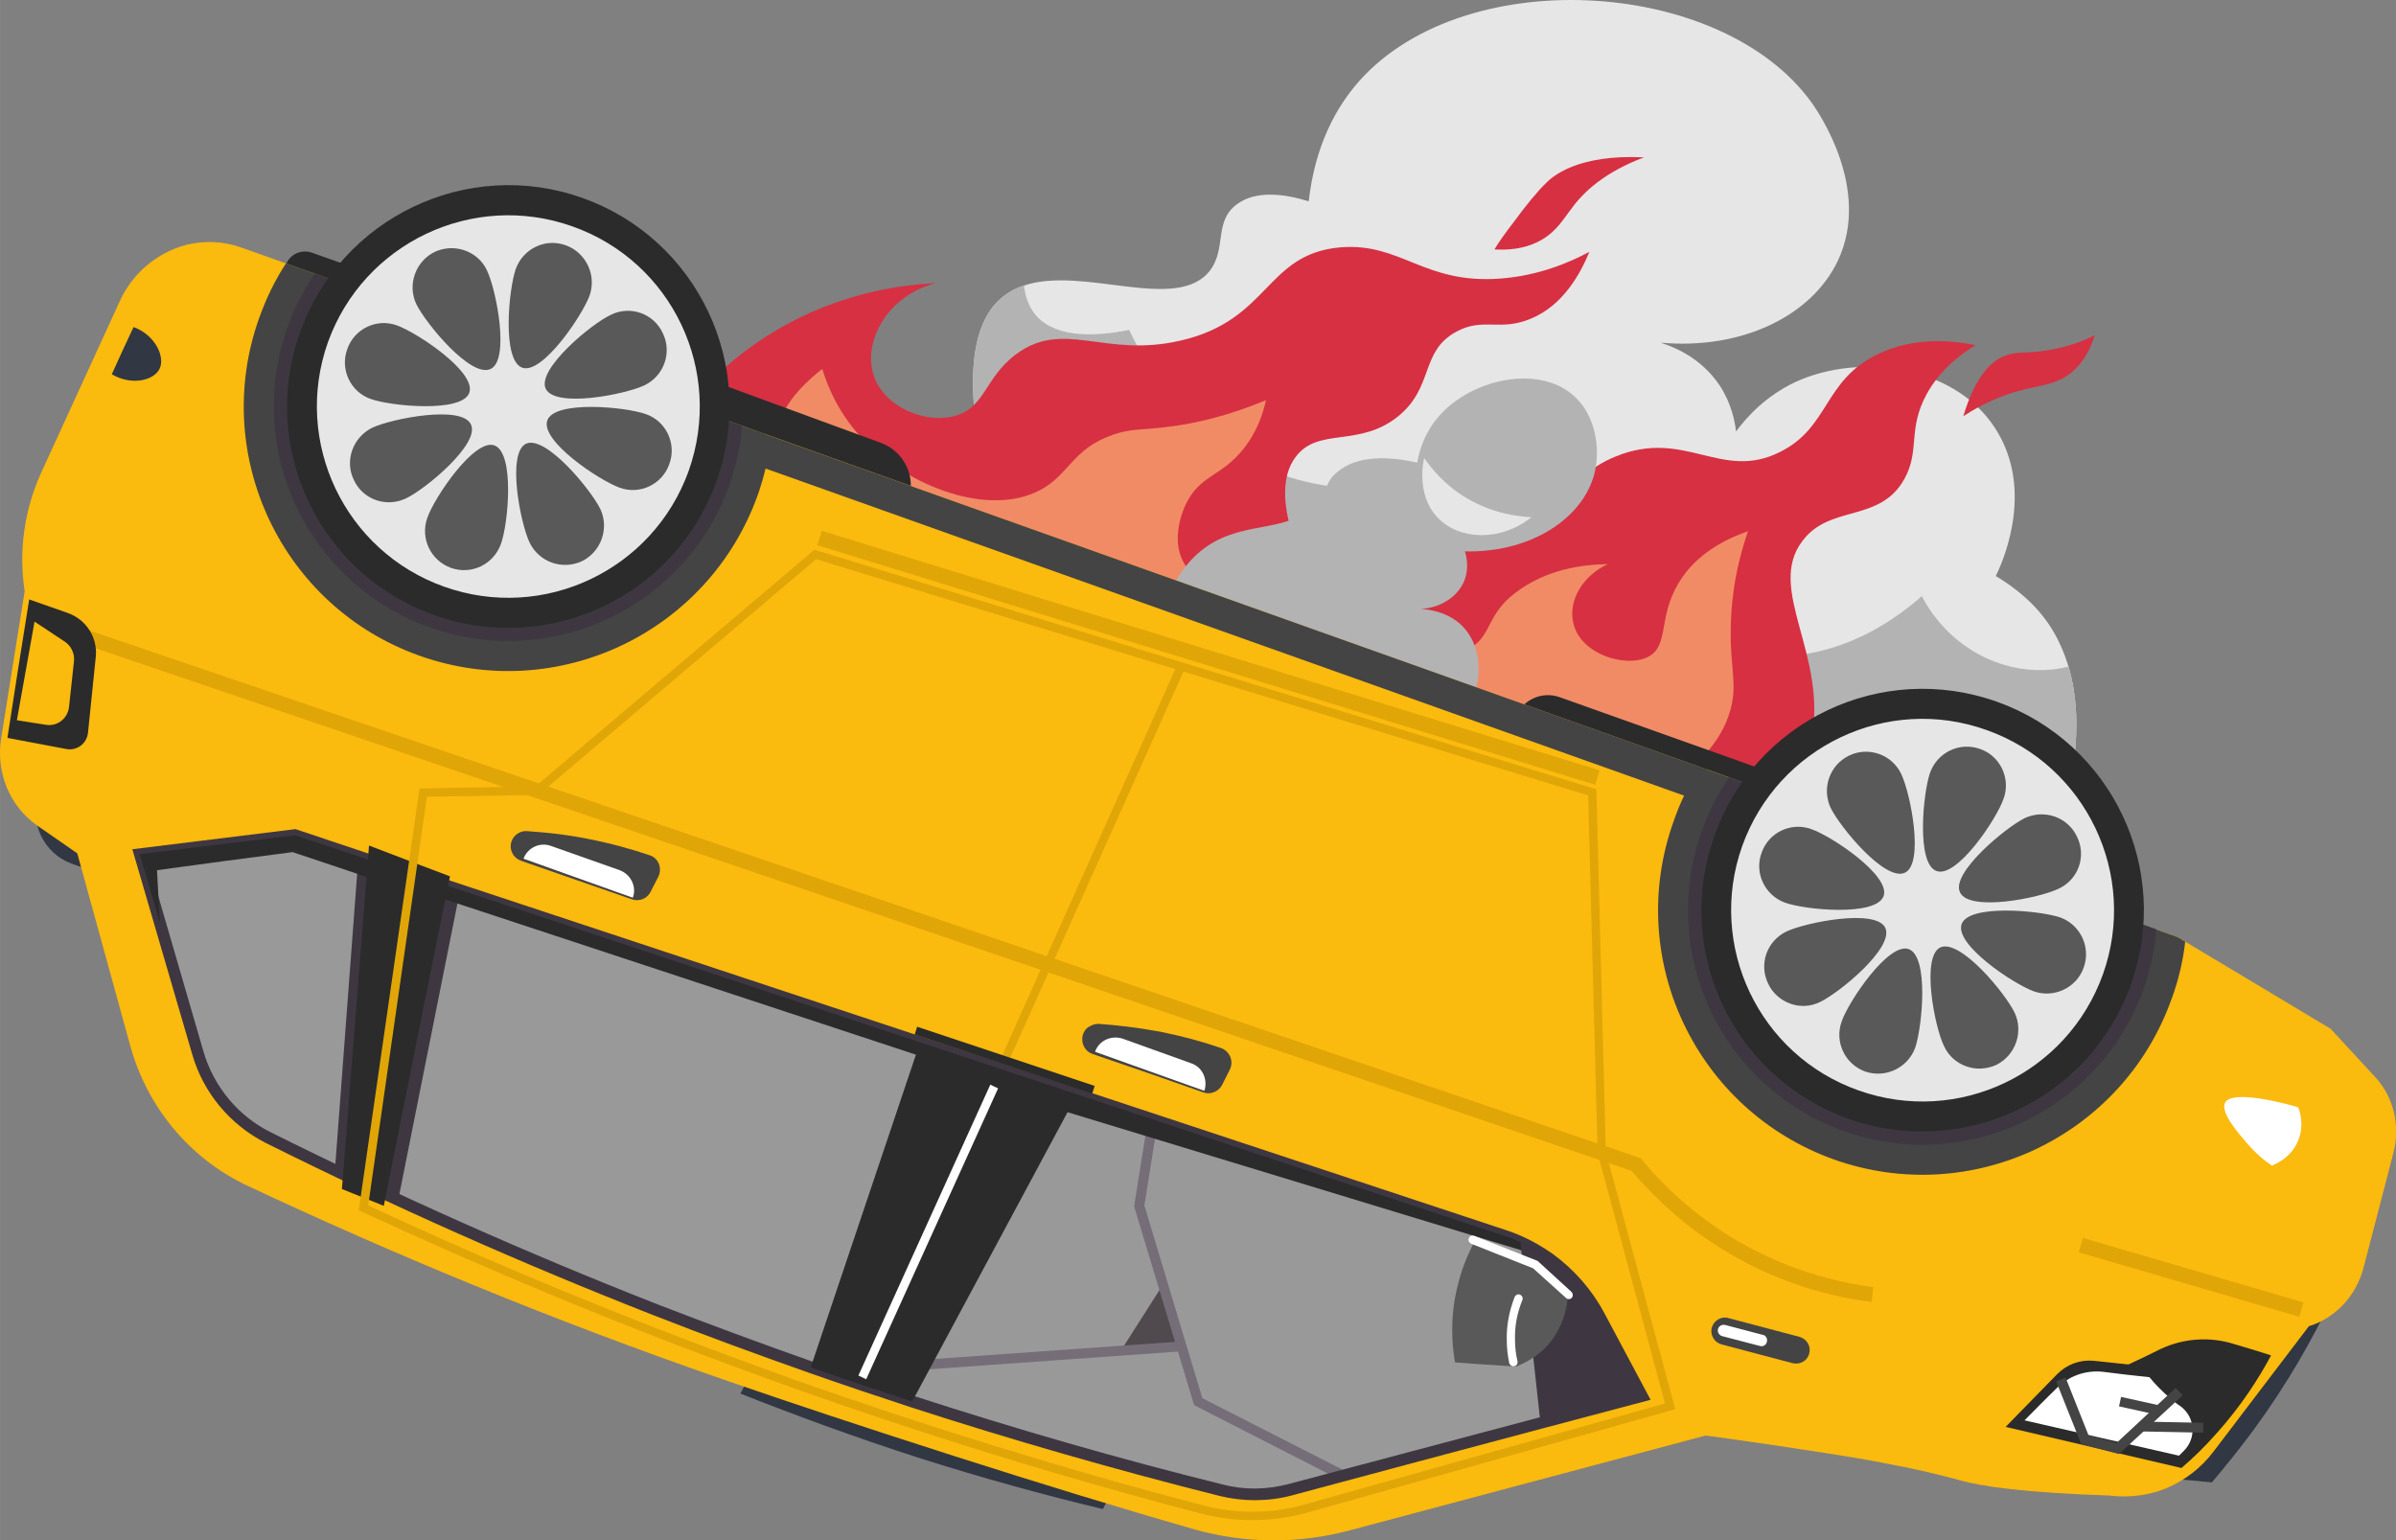 <?xml version="1.0" encoding="UTF-8"?>
<!DOCTYPE svg PUBLIC "-//W3C//DTD SVG 1.0//EN" "http://www.w3.org/TR/2001/REC-SVG-20010904/DTD/svg10.dtd">
<!-- Creator: CorelDRAW X7 -->
<svg xmlns="http://www.w3.org/2000/svg" xml:space="preserve" width="58.313mm" height="37.491mm" version="1.0" style="shape-rendering:geometricPrecision; text-rendering:geometricPrecision; image-rendering:optimizeQuality; fill-rule:evenodd; clip-rule:evenodd"
viewBox="0 0 5831 3749"
 xmlns:xlink="http://www.w3.org/1999/xlink">
 <rect x="0" y="0" width="5831" height="3749" fill="#808080" stroke="none"/>
 <defs>
  <style type="text/css">
   <![CDATA[
    .fil4 {fill:#2B2B2B}
    .fil12 {fill:#444444}
    .fil14 {fill:#595959}
    .fil5 {fill:#313743;fill-rule:nonzero}
    .fil11 {fill:#3E3741;fill-rule:nonzero}
    .fil9 {fill:#504A4F;fill-rule:nonzero}
    .fil10 {fill:#756D78;fill-rule:nonzero}
    .fil8 {fill:#999999;fill-rule:nonzero}
    .fil1 {fill:#B3B3B3;fill-rule:nonzero}
    .fil2 {fill:#D73042;fill-rule:nonzero}
    .fil7 {fill:#E0A607;fill-rule:nonzero}
    .fil0 {fill:#E6E6E6;fill-rule:nonzero}
    .fil3 {fill:#F18B66;fill-rule:nonzero}
    .fil6 {fill:#FBBA0E;fill-rule:nonzero}
    .fil13 {fill:white;fill-rule:nonzero}
   ]]>
  </style>
 </defs>
 <g id="Layer_x0020_1">
  <g id="_2447625826592">
   <path class="fil0" d="M4833 2299c-159,128 -644,194 -2456,-1249 -29,-208 17,-291 64,-328 15,-12 32,-21 51,-27 145,-49 373,68 453,-37 40,-53 9,-118 64,-160 47,-36 118,-26 176,-8 9,-81 36,-188 112,-280 250,-303 891,-268 1112,40 15,21 146,209 64,384 -64,136 -236,218 -432,200 22,7 95,31 144,104 29,44 37,88 40,112 26,-35 72,-86 144,-120 157,-73 401,-42 496,128 86,153 1,326 -8,344 45,27 98,67 136,128 18,29 31,60 41,92 72,243 -72,572 -201,677z"/>
   <path class="fil1" d="M4833 2299c-159,128 -644,194 -2456,-1249 -29,-208 17,-291 64,-328 15,-12 32,-21 51,-27 3,27 12,54 32,76 52,54 149,47 224,32 105,226 312,376 536,384 183,6 318,-83 369,-120 149,350 446,559 720,528 57,-7 176,-31 304,-144 67,128 204,198 336,176 7,-1 14,-3 21,-5 72,243 -72,572 -201,677z"/>
   <path class="fil2" d="M4127 2149c198,-126 262,-250 281,-346 42,-209 -112,-369 -21,-487 67,-89 189,-43 248,-151 38,-69 7,-120 54,-206 33,-60 83,-97 119,-119 -61,-12 -151,-20 -238,22 -133,64 -117,178 -238,238 -143,72 -231,-58 -400,11 -135,55 -122,157 -248,183 -102,22 -144,-37 -292,-43 -105,-4 -191,21 -249,43 -18,-61 -27,-134 11,-183 55,-72 154,-21 249,-98 87,-71 53,-157 140,-205 66,-37 108,0 184,-33 76,-32 118,-106 141,-162 -47,25 -122,58 -217,65 -186,14 -241,-88 -389,-76 -183,16 -171,177 -389,227 -185,43 -284,-53 -400,33 -78,58 -75,132 -152,151 -70,18 -168,-22 -194,-97 -29,-82 31,-197 151,-227 -80,4 -214,21 -357,97 -240,128 -345,337 -378,411 861,317 1723,634 2584,952z"/>
   <path class="fil3" d="M4065 1906c56,-36 124,-94 147,-181 16,-61 -1,-99 0,-187 0,-59 7,-143 42,-245 -52,18 -127,54 -170,128 -48,81 -23,149 -70,176 -52,31 -172,-3 -186,-85 -10,-52 24,-111 85,-139 -64,1 -150,13 -224,69 -73,55 -57,104 -112,136 -90,53 -169,-46 -440,-116 -150,-38 -231,-35 -260,-100 -22,-46 -7,-109 16,-148 34,-58 81,-57 132,-120 34,-42 49,-88 56,-120 -96,40 -176,57 -232,64 -73,10 -93,4 -140,20 -101,35 -106,98 -180,136 -125,64 -316,-10 -424,-120 -63,-63 -91,-134 -104,-176 -74,58 -112,117 -113,176 -4,266 722,543 2177,832z"/>
   <path class="fil1" d="M2837 1466c29,-75 68,-114 100,-136 98,-67 204,-28 272,-112 24,-30 17,-45 44,-68 52,-45 133,-38 196,-24 5,-29 18,-73 52,-112 79,-92 246,-129 332,-48 50,47 62,125 48,184 -27,111 -155,196 -316,192 4,12 10,39 0,68 -15,41 -58,70 -108,72 15,1 67,5 104,44 46,49 51,133 8,204 -244,-88 -488,-176 -732,-264z"/>
   <path class="fil4" d="M911 669l-152 -54c-26,-9 -54,4 -63,29 -9,26 5,53 30,62l152 55c26,9 54,-4 63,-30 9,-25 -5,-53 -30,-62z"/>
   <path class="fil5" d="M303 2007l-209 -74c-24,68 12,144 80,169l85 30 44 -125z"/>
   <path class="fil5" d="M2728 3589c-15,28 -30,56 -44,84 -142,-34 -292,-75 -449,-125 -155,-50 -299,-103 -433,-156 12,-24 24,-48 36,-72 296,90 593,179 890,269z"/>
   <path class="fil4" d="M2144 1078l-717 -263 -55 154 824 293 14 -42c21,-58 -9,-121 -66,-142z"/>
   <path class="fil4" d="M5163 2184l-1367 -487c-44,-16 -93,7 -108,51l1447 516 28 -80z"/>
   <path class="fil5" d="M5266 3597c39,4 78,7 117,11 33,-39 67,-81 101,-127 83,-113 145,-223 192,-323 -30,-3 -60,-7 -91,-10 -106,149 -212,299 -319,449z"/>
   <path class="fil6" d="M316 2542c41,152 145,277 284,343 351,165 742,328 1170,476 294,102 795,264 1139,362 122,34 251,35 375,2l867 -231c25,3 274,38 403,61 43,8 75,15 83,16 71,15 123,29 133,32 54,15 156,30 363,37 24,3 79,7 140,-18 44,-19 84,-49 114,-89l232 -305c65,-20 115,-74 133,-142l73 -281c17,-66 0,-136 -45,-184l-108 -117 -372 -223 -4714 -1679c-43,-15 -89,-17 -133,-6l0 0c-71,19 -131,69 -162,138l-192 419c-40,89 -54,189 -39,286l-57 356c-14,84 20,167 87,214l98 68 128 465z"/>
   <g>
    <path class="fil7" d="M3993 2819l-3792 -1290 -12 34 3782 1287c63,74 136,138 218,189 111,69 234,113 366,130l4 -36c-126,-17 -244,-59 -351,-125 -80,-50 -151,-112 -212,-185l-3 -4z"/>
   </g>
   <path class="fil8" d="M3996 3398l-103 -194c-30,-56 -72,-104 -122,-140 -22,-16 -46,-30 -71,-41 -13,-6 -26,-11 -39,-15l-2723 -902 -18 -6 -202 -67 -378 46c17,56 33,112 49,168 31,105 62,211 93,316 26,90 88,164 171,206 286,143 600,285 943,419 127,50 253,96 377,140 83,29 166,57 247,83 263,86 514,157 752,216 55,14 112,14 167,-1 204,-54 407,-108 610,-162 83,-22 165,-44 247,-66z"/>
   <path class="fil9" d="M2728 3287l102 -160c14,50 28,101 42,152 -48,3 -96,6 -144,8z"/>
   <g>
    <polygon class="fil10" points="3260,3601 2906,3420 2760,2936 2790,2748 2814,2752 2785,2934 2926,3403 3271,3579 "/>
   </g>
   <g>
    <polygon class="fil10" points="2229,3335 2227,3311 2874,3265 2876,3289 "/>
   </g>
   <polygon class="fil11" points="969,2921 1119,2170 871,2102 815,2848 "/>
   <g>
    <path class="fil11" d="M3674 2997c-3,-1 -6,-2 -9,-3l-2740 -907 -206 -69 -397 49 146 500c27,93 92,171 179,215 307,153 624,294 943,419 125,49 253,96 378,140 82,29 166,57 248,84 247,80 501,153 752,216 57,14 118,14 175,-1 102,-27 204,-55 306,-82 101,-27 203,-54 304,-81l264 -70 -112 -210c-30,-57 -74,-107 -126,-145 -23,-16 -48,-31 -73,-42 -11,-5 -21,-9 -32,-13zm-2958 -950l0 0 217 72 2723 902c13,4 26,9 38,15 24,10 47,24 68,39 49,35 90,82 118,135l95 179 -229 61c-102,27 -203,54 -305,81 -102,27 -204,54 -305,81 -53,14 -108,15 -161,1 -251,-62 -503,-135 -750,-215 -82,-27 -166,-55 -248,-84 -125,-44 -252,-91 -376,-139 -319,-125 -635,-266 -942,-419 -79,-39 -139,-111 -164,-197l-136 -468 357 -44z"/>
   </g>
   <path class="fil4" d="M929 2147c3,-14 6,-28 9,-41l-18 -6 -202 -67 -378 46c17,56 33,112 49,168l-7 -129c110,-15 220,-30 330,-44 72,24 144,48 217,73z"/>
   <path class="fil4" d="M3771 3064l0 0c-22,-16 -46,-30 -71,-41 -13,-6 -26,-11 -39,-15l-2741 -908 2 36 1307 431 -256 761c83,29 166,57 247,83l378 -704 1173 357z"/>
   <path class="fil4" d="M934 2935c53,-267 107,-535 161,-802 -66,-25 -132,-50 -197,-75 -22,279 -44,558 -66,836 34,14 68,27 102,41z"/>
   <path class="fil12" d="M5285 2431c17,-46 28,-93 33,-139l-18 -11 -1163 -414c-26,41 -48,85 -64,132 -120,335 55,703 390,823 335,119 703,-56 822,-391z"/>
   <path class="fil11" d="M5217 2407c17,-48 27,-96 31,-145l-1040 -370c-27,40 -50,84 -67,132 -106,297 49,623 346,729 297,106 624,-49 730,-346z"/>
   <g>
    <path class="fil7" d="M3885 1921l-7 -2 -1896 -581 -679 576 -282 5 -148 1027 7 3c311,144 631,277 953,394 29,11 58,21 88,32 328,117 665,221 1002,309 84,22 173,21 257,-2l897 -252 -169 -627 -23 -882zm-1899 -560l0 0 1879 575 23 870 164 610 -878 246c-80,23 -166,23 -246,2 -337,-88 -673,-192 -1001,-308 -29,-11 -58,-21 -88,-32 -318,-116 -636,-247 -943,-390l143 -995 271 -4 676 -574z"/>
   </g>
   <g>
    <polygon class="fil7" points="2865,1618 2434,2580 2452,2589 2884,1626 "/>
   </g>
   <path class="fil4" d="M5309 3573c28,-24 57,-52 86,-85 60,-67 102,-133 132,-189 -30,-10 -61,-19 -91,-28 -58,-18 -121,-14 -177,12 -26,13 -53,26 -79,38 -29,-3 -57,-6 -85,-9 -33,-3 -65,9 -88,32 -42,43 -84,86 -126,129l428 100z"/>
   <path class="fil6" d="M5712 2898c-17,40 -67,55 -103,30 -23,-16 -49,-36 -75,-59 -12,-11 -162,-147 -137,-195 9,-15 46,-43 288,30 27,8 47,32 49,60 1,16 1,33 -1,52 -3,32 -11,59 -21,82z"/>
   <path class="fil13" d="M5468 2782c-19,-22 -65,-74 -53,-98 17,-33 148,2 178,11 3,7 16,42 0,81 -18,44 -58,58 -64,61 -18,-12 -40,-30 -61,-55z"/>
   <polygon class="fil12" points="1843,1050 4155,1873 4128,1947 1817,1124 "/>
   <path class="fil12" d="M1844 1205c16,-46 27,-92 32,-139l-18 -11 -1162 -414c-27,41 -48,85 -65,132 -120,335 55,704 390,823 335,119 703,-56 823,-391z"/>
   <path class="fil11" d="M1775 1181c17,-48 27,-96 31,-144l-1040 -371c-27,40 -50,84 -67,132 -105,297 50,624 347,729 297,106 623,-49 729,-346z"/>
   <path class="fil11" d="M3996 3398l-103 -194c-43,-81 -111,-144 -193,-181 17,147 33,294 49,441 83,-22 165,-44 247,-66z"/>
   <path class="fil14" d="M3541 3316c50,4 99,7 149,10 17,-7 48,-21 75,-50 46,-51 50,-110 51,-128 -28,-25 -57,-49 -86,-74 -47,-17 -94,-35 -141,-53 -15,28 -32,66 -43,114 -18,76 -12,141 -5,181z"/>
   <g>
    <polygon class="fil4" points="2664,2643 2232,2499 2226,2518 2658,2662 "/>
   </g>
   <g>
    <polygon class="fil13" points="2410,2640 2089,3348 2108,3357 2429,2649 "/>
   </g>
   <g>
    <path class="fil13" d="M3587 3008c-5,-2 -10,0 -12,5 -3,6 0,11 5,14l151 60 80 72c4,4 10,4 14,0 4,-4 3,-11 -1,-15l-82 -75 -154 -61c0,0 -1,0 -1,0z"/>
   </g>
   <g>
    <path class="fil13" d="M3699 3151c-5,-2 -11,1 -13,6 -13,34 -20,69 -19,105 0,18 2,37 6,56 2,5 7,9 13,7 5,-1 8,-6 7,-12 -4,-17 -6,-34 -6,-52 -1,-33 5,-65 18,-97 2,-5 -1,-11 -6,-13 0,0 0,0 0,0z"/>
   </g>
   <path class="fil13" d="M4927 3457c26,-26 51,-52 77,-77 30,-31 72,-46 115,-41 37,5 75,9 112,13 14,17 32,36 54,54 7,6 14,12 22,17 35,26 39,77 8,108l-12 12c-126,-29 -251,-57 -376,-86z"/>
   <path class="fil12" d="M2929 2659c-90,-32 -180,-63 -271,-94 -27,-10 -33,-47 -10,-65l1 0c7,-5 16,-8 24,-8 45,3 95,9 150,19 55,11 106,25 149,40 21,8 31,32 21,52 -6,13 -13,25 -19,38 -9,16 -28,24 -45,18z"/>
   <path class="fil13" d="M2899 2588l-167 -60c-28,-9 -58,5 -67,32l266 95c9,-28 -5,-58 -32,-67z"/>
   <path class="fil12" d="M1538 2189c-90,-31 -180,-63 -270,-94 -28,-10 -34,-46 -11,-64l1 -1c7,-5 16,-8 25,-7 44,3 95,8 149,19 56,11 106,25 150,40 21,7 30,32 20,52 -6,12 -13,25 -19,37 -8,16 -27,24 -45,18z"/>
   <path class="fil13" d="M1508 2118l-167 -59c-27,-10 -57,4 -67,31l266 95c10,-27 -5,-57 -32,-67z"/>
   <path class="fil4" d="M5186 2396c100,-280 -46,-588 -326,-688 -281,-100 -589,46 -688,327 -100,280 46,588 326,688 280,99 589,-47 688,-327z"/>
   <path class="fil0" d="M5118 2371c86,-242 -41,-508 -283,-594 -242,-87 -508,40 -595,282 -86,242 40,509 283,595 242,86 508,-40 595,-283z"/>
   <g>
    <g>
     <path class="fil14" d="M4661 2550c17,-50 34,-222 -16,-240 -49,-17 -146,127 -163,176 -18,50 8,104 57,122 50,17 104,-9 122,-58z"/>
     <path class="fil14" d="M4876 1944c-17,50 -114,194 -163,176 -50,-17 -33,-190 -16,-239 18,-50 72,-76 122,-58 49,17 75,72 57,121z"/>
    </g>
    <g>
     <path class="fil14" d="M4344 2197c50,18 222,34 240,-16 18,-49 -126,-146 -176,-163 -49,-18 -104,8 -121,58 -18,49 8,103 57,121z"/>
     <path class="fil14" d="M4950 2413c-50,-18 -194,-114 -176,-164 18,-49 190,-33 240,-16 49,18 75,72 57,122 -17,49 -72,75 -121,58z"/>
    </g>
    <g>
     <path class="fil14" d="M4429 2439c48,-23 182,-133 159,-181 -23,-47 -193,-13 -240,9 -48,23 -68,79 -45,127 22,47 79,68 126,45z"/>
     <path class="fil14" d="M5010 2163c-47,23 -217,57 -240,9 -23,-47 111,-158 158,-181 48,-22 105,-2 127,46 23,47 3,104 -45,126z"/>
    </g>
    <g>
     <path class="fil14" d="M4455 1966c23,47 133,181 181,158 47,-22 14,-192 -9,-240 -22,-47 -79,-68 -127,-45 -47,23 -67,79 -45,127z"/>
     <path class="fil14" d="M4731 2546c-23,-47 -56,-217 -9,-240 48,-22 158,111 181,159 22,47 2,104 -45,127 -48,22 -105,2 -127,-46z"/>
    </g>
   </g>
   <path class="fil4" d="M1744 1170c100,-280 -46,-588 -326,-688 -280,-100 -588,47 -688,327 -100,280 46,588 326,688 281,100 589,-47 688,-327z"/>
   <path class="fil0" d="M1676 1146c86,-243 -40,-509 -283,-595 -242,-86 -508,40 -595,282 -86,243 41,509 283,595 242,86 508,-40 595,-282z"/>
   <g>
    <g>
     <path class="fil14" d="M1219 1324c18,-49 34,-222 -16,-240 -49,-17 -146,127 -163,176 -18,50 8,104 57,122 50,18 104,-8 122,-58z"/>
     <path class="fil14" d="M1435 719c-18,49 -115,193 -164,176 -50,-18 -33,-191 -16,-240 18,-50 72,-76 122,-58 49,18 75,72 58,122z"/>
    </g>
    <g>
     <path class="fil14" d="M902 971c50,18 223,34 240,-15 18,-50 -126,-146 -176,-164 -49,-18 -104,8 -121,58 -18,49 8,104 57,121z"/>
     <path class="fil14" d="M1508 1187c-50,-18 -194,-114 -176,-164 18,-49 190,-33 240,-15 49,17 75,72 57,121 -17,50 -72,76 -121,58z"/>
    </g>
    <g>
     <path class="fil14" d="M988 1213c47,-22 181,-133 158,-180 -22,-48 -193,-14 -240,8 -47,23 -68,80 -45,127 22,48 79,68 127,45z"/>
     <path class="fil14" d="M1568 938c-47,22 -217,56 -240,8 -22,-47 111,-158 159,-180 47,-23 104,-3 126,45 23,47 3,104 -45,127z"/>
    </g>
    <g>
     <path class="fil14" d="M1013 740c23,47 133,181 181,158 47,-22 14,-192 -9,-240 -22,-47 -79,-67 -127,-45 -47,23 -67,80 -45,127z"/>
     <path class="fil14" d="M1289 1321c-23,-48 -56,-218 -9,-241 48,-22 158,112 181,159 22,47 2,104 -45,127 -48,22 -104,2 -127,-45z"/>
    </g>
   </g>
   <g>
    <polygon class="fil7" points="3893,1875 2000,1292 1989,1327 3882,1910 "/>
   </g>
   <g>
    <polygon class="fil7" points="5606,3170 5069,3013 5059,3048 5596,3205 "/>
   </g>
   <path class="fil4" d="M18 1796c47,9 95,18 143,27 26,5 50,-13 53,-39l19 -185c5,-47 -23,-91 -68,-107l-94 -33c-18,112 -36,225 -53,337z"/>
   <path class="fil6" d="M41 1753l70 11c28,5 54,-15 57,-44l12 -111c2,-18 -7,-37 -22,-47l-74 -49 -43 240z"/>
   <path class="fil12" d="M4380 3254l-174 -46c-17,-5 -35,6 -40,23 -5,18 6,36 23,41l174 46c18,4 36,-6 40,-24 5,-17 -6,-35 -23,-40z"/>
   <g>
    <path class="fil13" d="M4291 3249c0,0 0,0 -1,0l-91 -24c-8,-2 -16,2 -18,10 -2,7 3,15 10,17l92 24c8,2 15,-2 17,-10 2,-7 -2,-15 -9,-17z"/>
   </g>
   <path class="fil5" d="M272 911c50,29 103,14 116,-13 14,-26 -7,-81 -63,-102 -18,38 -36,77 -53,115z"/>
   <path class="fil2" d="M4778 1013c23,-15 59,-36 107,-53 70,-24 107,-18 149,-48 21,-15 47,-42 64,-96 -26,13 -66,29 -117,37 -50,8 -69,2 -96,11 -35,11 -76,46 -107,149z"/>
   <path class="fil2" d="M3637 607c31,2 75,0 116,-24 37,-22 53,-52 72,-76 29,-40 80,-88 176,-124 -161,-8 -223,46 -240,64 -17,16 -50,56 -76,92 -21,27 -38,51 -48,68z"/>
   <g>
    <polygon class="fil12" points="5157,3539 5065,3515 5004,3362 5027,3353 5083,3494 5151,3512 5295,3378 5312,3396 "/>
   </g>
   <g>
    <polygon class="fil12" points="5362,3487 5210,3484 5210,3460 5362,3463 "/>
   </g>
   <g>
    <polygon class="fil12" points="5252,3444 5157,3423 5162,3400 5257,3421 "/>
   </g>
   <path class="fil0" d="M3727 1259c-31,-2 -94,-8 -160,-48 -53,-32 -84,-72 -101,-96 -2,7 -20,89 32,144 51,55 152,61 229,0z"/>
  </g>
 </g>
</svg>
